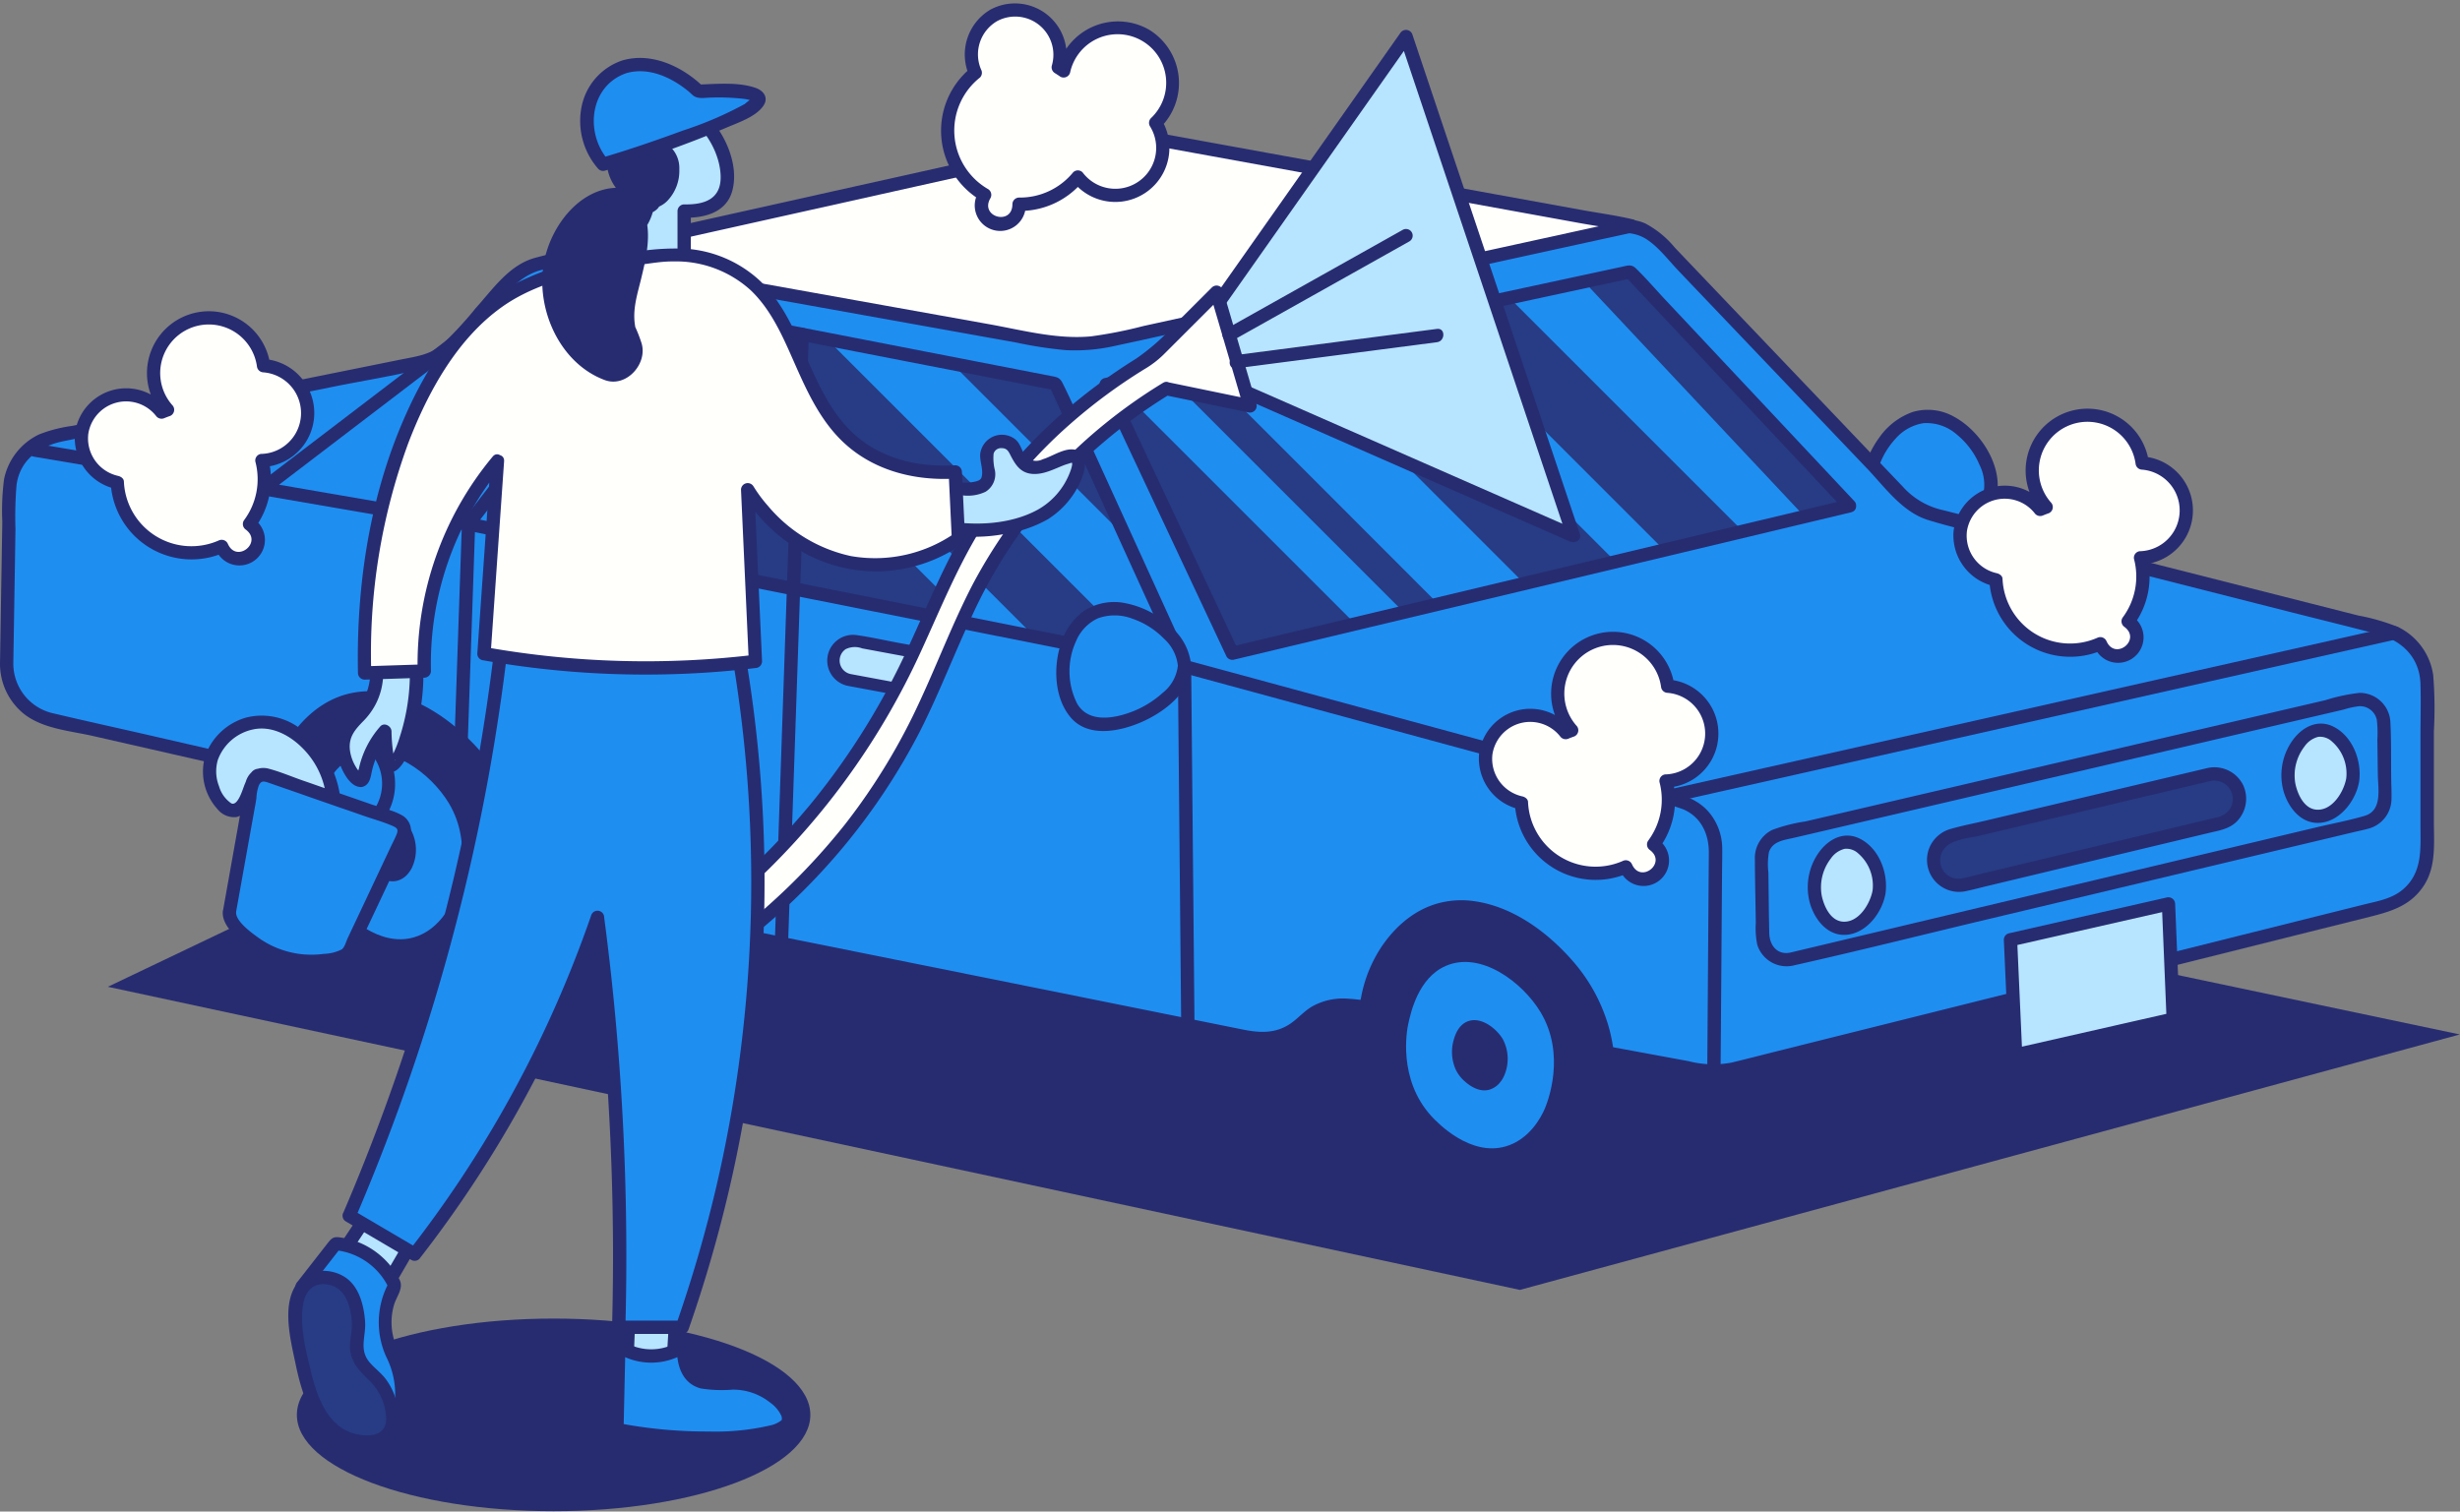 <?xml version="1.0" encoding="UTF-8"?>
<!DOCTYPE svg PUBLIC '-//W3C//DTD SVG 1.0//EN'
          'http://www.w3.org/TR/2001/REC-SVG-20010904/DTD/svg10.dtd'>
<svg height="227.1" preserveAspectRatio="xMidYMid meet" version="1.0" viewBox="-0.0 -0.5 369.5 227.1" width="369.5" xmlns="http://www.w3.org/2000/svg" xmlns:xlink="http://www.w3.org/1999/xlink" zoomAndPan="magnify"
><rect x="-0.0" y="-0.5" width="369.5" height="227.1" fill="#808080" stroke="none"/><g data-name="28"
  ><g id="change1_1"
    ><path d="M228.292,193.3,16.2,147.76l72.217-34.481L214.467,144.3l81.52-4.858,73.485,15.478Z" fill="#272c71"
    /></g
    ><g id="change2_1"
    ><path d="M289.1,62.065c6.09-.413,11.374,8.037,9.618,12.422-2.073,5.179-14.557,6.159-17.395,1.474C278.877,71.921,282.889,62.486,289.1,62.065Z" fill="#1f8ef1"
    /></g
    ><g id="change1_2"
    ><path d="M280.461,76.466c2.345,3.724,7.971,3.911,11.821,3.192,3.545-.661,7.493-2.657,7.765-6.681.287-4.252-2.853-8.849-6.479-10.83a8.012,8.012,0,0,0-6.3-.742,10.32,10.32,0,0,0-5.02,3.871C280.083,68.224,278.466,73.036,280.461,76.466Zm1.727-1.009a6.494,6.494,0,0,1-.292-4.781,11.987,11.987,0,0,1,2.812-5.255,7.033,7.033,0,0,1,4.2-2.341,6.881,6.881,0,0,1,4.991,1.688,11.929,11.929,0,0,1,3.436,4.586,6.653,6.653,0,0,1,.5,4.644c-.98,2.747-4.884,3.693-7.432,3.917C287.787,78.145,283.772,77.972,282.188,75.457Z" fill="#272c71"
    /></g
    ><g id="change2_2"
    ><path d="M1.42,73.222a8.5,8.5,0,0,1,6.81-8.19q27.495-5.55,54.97-11.1a8.229,8.229,0,0,0,2.17-.76,8.406,8.406,0,0,0,2.45-1.87q4.335-4.8,8.67-9.59a8.589,8.589,0,0,1,4.45-2.59l5.05-1.13,159.08-4.55a8.408,8.408,0,0,1,4.3,2.41q18.375,19.275,36.74,38.53a8.587,8.587,0,0,0,4.06,2.37q33.99,8.625,68,17.26a8.2,8.2,0,0,1,1.55.57,8.478,8.478,0,0,1,4.85,7.67v25.17a8.5,8.5,0,0,1-6.43,8.24q-49.245,12.3-98.48,24.62a8.351,8.351,0,0,1-2.22.24,7.962,7.962,0,0,1-1.38-.13q-6.825-1.26-13.63-2.51-4.65-.87-9.3-1.72l-8.13-1.5c-1.86-.34-3.71-.69-5.56-1.02q-3.825-.72-7.65-1.41-3.825-.72-7.65-1.42c-.3-.05-.59-.11-.89-.16a8.511,8.511,0,0,0-7.58,2.37.435.435,0,0,0-.06.07,8.505,8.505,0,0,1-7.71,2.35l-9.48-1.91-61.05-12.28-34.13-6.86a8.448,8.448,0,0,1-4.61-2.61,8.549,8.549,0,0,1-1.83-3.18c-.09-.32-.19-.64-.29-.95a8.482,8.482,0,0,0-6.22-5.75l-2.22-.51q-9.42-2.145-18.85-4.3c-2.68-.6-5.37-1.22-8.05-1.83Q24.385,111.437,7.6,107.6A8.474,8.474,0,0,1,1,99.182Q1.21,86.207,1.42,73.222Z" fill="#1f8ef1"
    /></g
    ><g id="change1_3"
    ><path d="M0,99.182a9.659,9.659,0,0,0,3.525,7.52c2.849,2.3,7,2.592,10.453,3.379q27.468,6.267,54.936,12.53a9.132,9.132,0,0,1,4.9,2.382c1.29,1.338,1.619,2.925,2.287,4.584a9.637,9.637,0,0,0,6.882,5.78c2.225.507,4.483.9,6.72,1.351q17.3,3.477,34.6,6.955l49.3,9.917c4.589.923,9.171,1.9,13.77,2.773a9.822,9.822,0,0,0,7.9-1.648c1.478-1.105,2.564-2.386,4.425-2.919,1.982-.567,3.956-.052,5.922.311q13.626,2.514,27.251,5.029,6.693,1.233,13.386,2.47,3.408.625,6.815,1.256a18.639,18.639,0,0,0,5.755.589,59.2,59.2,0,0,0,6.732-1.6l6.682-1.671,14.067-3.519q27.962-6.993,55.924-13.981l13.719-3.427c3.278-.819,6.166-1.705,8.112-4.679,1.886-2.885,1.514-6.357,1.514-9.631V109.377a62.056,62.056,0,0,0-.1-8.429,9.541,9.541,0,0,0-5.246-7.229,30.941,30.941,0,0,0-6-1.738L347.218,90.2l-27.343-6.941-28.038-7.118a11.332,11.332,0,0,1-6.013-3.509q-2.483-2.6-4.966-5.206l-9.681-10.151-19.61-20.569a14.546,14.546,0,0,0-4.406-3.618c-1.872-.848-3.718-.6-5.723-.544l-14.528.415L169.525,34.6,112.14,36.244l-14.528.416-7.264.207a36.227,36.227,0,0,0-4.88.218c-1.689.282-3.422.7-5.076,1.147-3.935,1.071-6.34,4.689-8.944,7.568A54.23,54.23,0,0,1,66.3,51.357c-1.789,1.484-3.984,1.735-6.185,2.18L46.023,56.383,18.186,62l-7.4,1.494a21.307,21.307,0,0,0-4.916,1.274,9.557,9.557,0,0,0-5.26,6.719,36.849,36.849,0,0,0-.264,6.417L.233,84.759Q.118,91.971,0,99.182Zm2,0,.222-13.7.1-6.491a57.874,57.874,0,0,1,.163-6.615C3.005,68.51,6,66.5,9.553,65.783L23.3,63.008,50.078,57.6c4.541-.917,9.178-1.639,13.67-2.77,4.028-1.015,6.47-4.692,9.114-7.616,2.509-2.773,4.778-6.273,8.6-7.185a34.68,34.68,0,0,1,5.254-1.058c4.57-.353,9.22-.263,13.8-.395l14.164-.405,27.967-.8,55.932-1.6,27.6-.79,14.164-.405c2.427-.069,4.888-.508,7.019.9,1.824,1.207,3.27,3.151,4.772,4.726Q261.571,50.1,271,59.993l9.433,9.891c2.7,2.833,5.289,6.548,9.18,7.748,4.453,1.372,9.086,2.317,13.6,3.464l13.318,3.381,26.992,6.853c4.557,1.156,9.126,2.272,13.672,3.468,3.66.963,6.245,3.539,6.367,7.461.082,2.647,0,5.309,0,7.957v13.273c0,3.506.354,7.123-2.667,9.668-1.665,1.4-3.792,1.731-5.843,2.244l-6.683,1.669L334.659,140.5l-26.732,6.682-27.081,6.772-13.716,3.43c-2.344.587-4.683,1.194-7.033,1.76a14.812,14.812,0,0,1-6.5-.218q-12.81-2.365-25.621-4.726-6.743-1.245-13.486-2.488c-4.033-.738-8.251-1.979-12.349-2.188a9.559,9.559,0,0,0-4.746,1.024c-1.409.711-2.318,1.9-3.595,2.76-2.242,1.517-4.626,1.375-7.115.873l-8.219-1.655q-7.778-1.566-15.555-3.129l-44.419-8.935c-11.559-2.325-23.143-4.546-34.682-6.971a7.766,7.766,0,0,1-5.685-4.234c-.765-1.618-1.013-3.26-2.109-4.734a9.427,9.427,0,0,0-3.133-2.7,19.512,19.512,0,0,0-4.9-1.468l-6.632-1.51c-4.4-1-8.8-2.017-13.21-3.012q-13.152-2.97-26.292-6c-4.545-1.038-9.1-2.034-13.637-3.112A7.67,7.67,0,0,1,2,99.182Z" fill="#272c71"
    /></g
    ><g id="change1_4"
    ><path d="M178.184,98.676l72.9,19.809c2.29.623,4.3,1.375,5.812,3.3A8.528,8.528,0,0,1,258.684,127c.014,1.137-.016,2.277-.025,3.414q-.062,8.522-.124,17.045-.048,6.528-.1,13.055a1,1,0,0,1-2,0q.1-13.857.2-27.714.018-2.587.038-5.174c.02-2.776-1.131-5.347-3.812-6.517a27.353,27.353,0,0,0-3.754-1.089l-4.8-1.3-8.873-2.411L217.7,111.487,177.653,100.6A1,1,0,0,1,178.184,98.676Z" fill="#272c71"
    /></g
    ><g id="change1_5"
    ><path d="M5.594,66.182l34.68,5.859c1.266.214.729,2.141-.532,1.928L5.063,68.11C3.8,67.9,4.333,65.969,5.594,66.182Z" fill="#272c71"
    /></g
    ><g id="change1_6"
    ><path d="M263.728,138.156a12.5,12.5,0,0,0,.215,3.28,4.625,4.625,0,0,0,5.451,3.124c.156-.037.312-.076.468-.111,9.522-2.143,19-4.523,28.49-6.784L340.628,127.6l12.985-3.092c.7-.168,1.424-.309,2.122-.505a4.657,4.657,0,0,0,3.475-4.47c.029-.985-.027-1.98-.041-2.964-.04-2.816.025-5.655-.119-8.468a4.615,4.615,0,0,0-4.663-4.5,26.533,26.533,0,0,0-5.082,1.09l-5.58,1.3-44.638,10.416-22.32,5.207-5.58,1.3a24.412,24.412,0,0,0-5.027,1.29,4.705,4.705,0,0,0-2.569,4.458C263.6,131.829,263.683,134.993,263.728,138.156Zm1.962-10.573c.5-1.721,2.353-1.878,3.846-2.227l5.337-1.245,42.213-9.849,21.349-4.982,10.674-2.49,2.911-.679a12.406,12.406,0,0,1,2.367-.51,2.585,2.585,0,0,1,2.622,2.071,17.621,17.621,0,0,1,.077,2.96l.073,5.253c.031,2.2.711,5.409-2.014,6.2-2.4.7-4.892,1.165-7.322,1.743l-16.154,3.847-40.992,9.76-21.815,5.195c-1.951.37-3.068-1.146-3.111-2.9-.076-3.049-.088-6.1-.132-9.151A10.741,10.741,0,0,1,265.69,127.583Z" fill="#272c71"
    /></g
    ><g id="change3_1"
    ><path d="M277.388,126.006c2.771,0,5.423,4.026,4.846,7.539-.468,2.847-3.136,5.835-5.816,5.384-2.375-.4-3.673-3.318-3.876-5.384C272.2,130.1,274.6,126.012,277.388,126.006Z" fill="#b7e4ff"
    /></g
    ><g id="change1_7"
    ><path d="M271.935,135.467c.83,2.525,2.865,4.895,5.77,4.439,2.854-.449,5.007-3.4,5.493-6.095.451-3.053-.884-6.745-3.737-8.253-2.459-1.3-4.887.02-6.341,2.13A9.007,9.007,0,0,0,271.935,135.467ZM275,128.484a3.556,3.556,0,0,1,2.083-1.455,2.622,2.622,0,0,1,2.026.69,6.371,6.371,0,0,1,2.16,5.56c-.363,2.017-2.105,4.905-4.509,4.689-1.835-.164-2.791-2.317-3.126-3.881A7.09,7.09,0,0,1,275,128.484Z" fill="#272c71"
    /></g
    ><g id="change3_2"
    ><path d="M348.529,109.18c2.771-.005,5.423,4.026,4.846,7.539-.468,2.847-3.136,5.835-5.815,5.384-2.376-.4-3.673-3.318-3.877-5.384C343.343,113.278,345.739,109.186,348.529,109.18Z" fill="#b7e4ff"
    /></g
    ><g id="change1_8"
    ><path d="M343.076,118.641c.83,2.525,2.865,4.895,5.77,4.439,2.854-.449,5.007-3.4,5.493-6.095.452-3.053-.884-6.745-3.737-8.253-2.459-1.3-4.887.02-6.34,2.13A9,9,0,0,0,343.076,118.641Zm3.065-6.983a3.556,3.556,0,0,1,2.083-1.455,2.622,2.622,0,0,1,2.026.69,6.372,6.372,0,0,1,2.161,5.56c-.364,2.017-2.106,4.906-4.51,4.689-1.835-.164-2.79-2.317-3.126-3.881A7.09,7.09,0,0,1,346.141,111.658Z" fill="#272c71"
    /></g
    ><g id="change4_1"
    ><path d="M290.623,127.545l.067-.187a3.731,3.731,0,0,1,2.652-2.375l38.459-9.119a3.731,3.731,0,0,1,4.353,4.94l-.032.085a3.73,3.73,0,0,1-2.624,2.317L295,132.427A3.73,3.73,0,0,1,290.623,127.545Z" fill="#273c84"
    /></g
    ><g id="change1_9"
    ><path d="M295.278,133.389c1.109-.229,2.207-.529,3.308-.792l17.144-4.107,16.019-3.837c1.479-.354,3.034-.573,4.178-1.683a4.876,4.876,0,0,0,.991-5.538,4.817,4.817,0,0,0-5.383-2.532l-22.114,5.244-11.057,2.621c-1.755.417-3.555.755-5.288,1.254a4.9,4.9,0,0,0-2.872,2.075A4.808,4.808,0,0,0,295.278,133.389Zm-3.794-5.244c.594-2.549,3.88-2.614,5.969-3.109l34.614-8.207a2.773,2.773,0,0,1,2.558,4.608,3.45,3.45,0,0,1-1.891.924l-4.892,1.172-30.473,7.3c-.869.209-1.742.469-2.622.629A2.761,2.761,0,0,1,291.484,128.145Z" fill="#272c71"
    /></g
    ><g id="change3_3"
    ><path d="M325.713,135.3q.355,8.656.712,17.314L302.753,158l-.771-17.305Z" fill="#b7e4ff"
    /></g
    ><g id="change1_10"
    ><path d="M300.982,140.69,301.753,158a1.072,1.072,0,0,0,1.266.964l23.672-5.381a1.008,1.008,0,0,0,.734-.964q-.356-8.657-.712-17.314a1.014,1.014,0,0,0-1.266-.964l-23.731,5.39A1.01,1.01,0,0,0,300.982,140.69Zm2.035.79,21.747-4.94q.315,7.643.628,15.284L303.7,156.756Z" fill="#272c71"
    /></g
    ><g id="change4_2"
    ><path d="M185.094,97.641q-9.48-20.181-18.958-40.362l78.7-16.939Q261.329,57.918,277.822,75.5Zm-7.175,2L158.545,57.134,96.087,44.99,70.353,78.243Z" fill="#273c84"
    /></g
    ><g id="change2_3"
    ><path d="M238.272,42.177l32.986,35.156-9.252,2.209-34.951-34.95Zm-31.065,6.262,35.454,35.454,7.3-1.744L214.65,46.837Zm-39.765,8.684L202.9,92.577l7.3-1.743L174.885,55.522ZM70.353,78.243l32.789,6.522Q94.366,75.93,85.593,67.091q-1.859-1.867-3.722-3.732Q76.113,70.8,70.353,78.243Zm53.862-27.784,48.058,48.058,5.646,1.123-8.873-19.468L142.981,54.108ZM98.37,45.434l18.322,18.321,29.592,29.592,9.125,1.815L107.445,47.2Zm94.865,6.012-13.157,2.832q8.7,8.7,17.4,17.4,9.279,9.283,18.554,18.574l12.924-3.087-22.44-22.44Z" fill="#1f8ef1"
    /></g
    ><g id="change1_11"
    ><path d="M165.272,57.783q9.479,20.182,18.958,40.363a1.018,1.018,0,0,0,1.13.46l20.39-4.87L278.088,76.46c.037-.009.058-.032.093-.043l0,0a.858.858,0,0,0,.609-.841.941.941,0,0,0-.264-.786l-19.724-21.02q-4.335-4.622-8.672-9.242c-1.468-1.565-2.879-3.22-4.42-4.712-.677-.654-1.248-.415-2.115-.229l-2.915.627L215.664,45.6,165.87,56.314A1.014,1.014,0,0,0,165.272,57.783Zm2.3.208,16.319-3.512,60.6-13.043,31.422,33.487L257.166,79.4l-71.517,17.08ZM70.087,79.207,93.8,83.924l83.671,16.644a.825.825,0,0,0,.616.036l.013,0a1.142,1.142,0,0,0,.255-.115.988.988,0,0,0,.244-.2l.014-.015a1.143,1.143,0,0,0,.19-.306l.009-.022a.957.957,0,0,0-.08-.914L168.58,76.752l-4.431-9.722c-1.508-3.308-2.9-6.7-4.534-9.948-.441-.877-.84-.919-1.78-1.1l-2.928-.569-4.879-.949-10.735-2.087-42.94-8.35a1,1,0,0,0-.973.257L69.646,77.535C69.23,78.073,69.266,79.044,70.087,79.207Zm2.035-1.63L96.494,46.085l61.359,11.931q9.177,20.133,18.353,40.266l-21.735-4.323Z" fill="#272c71"
    /></g
    ><g id="change1_12"
    ><path d="M121.494,49.735q-1.216,35.688-2.434,71.376l-.687,20.144c-.043,1.284-2.044,1.29-2,0q1.218-35.688,2.434-71.375l.687-20.145c.044-1.283,2.044-1.289,2,0Z" fill="#272c71"
    /></g
    ><g id="change1_13"
    ><path d="M71.353,78.98l-1.446,42.347c-.044,1.283-2.044,1.289-2,0L69.353,78.98c.043-1.284,2.044-1.29,2,0Z" fill="#272c71"
    /></g
    ><g id="change1_14"
    ><path d="M359.99,95.549,274.514,114.8l-24.109,5.43c-1.253.282-1.789-1.646-.532-1.929L335.349,99.05l24.109-5.43c1.254-.282,1.789,1.646.532,1.929Z" fill="#272c71"
    /></g
    ><g id="change1_15"
    ><path d="M178.919,99.64l.5,53.89a1,1,0,0,1-2,0l-.5-53.89a1,1,0,0,1,2,0Z" fill="#272c71"
    /></g
    ><g id="change1_16"
    ><path d="M68.323,52.165,40.009,73.782l-.239-1.828,30.848,5.324c1.266.219.73,2.146-.531,1.929L39.238,73.882c-.952-.164-.838-1.37-.238-1.827L67.314,50.439c1.023-.781,2.02.955,1.009,1.726Z" fill="#272c71"
    /></g
    ><g id="change1_17"
    ><path d="M207.61,141.589c.866-1.22,3.841-5.451,9.166-6.556a13.524,13.524,0,0,1,4.481-.162c5.93.765,11.228,4.688,15.048,9.1a25.778,25.778,0,0,1,5.441,10.209,27.6,27.6,0,0,1,.863,6.241c.059,2.162.192,7.03-1.831,11.116-2.939,5.937-10.458,10.286-18.095,9.629-9.689-.834-14.622-9.3-15.945-11.573-4.865-8.351-3.021-16.9-2.291-20.282A20.441,20.441,0,0,1,207.61,141.589Zm-164.859-3.4c1.323,2.271,6.256,10.739,15.945,11.573,7.637.657,15.156-3.692,18.1-9.628,2.023-4.087,1.89-8.955,1.831-11.117a27.683,27.683,0,0,0-.862-6.241,25.792,25.792,0,0,0-5.442-10.209c-3.82-4.414-9.118-8.337-15.048-9.1a13.524,13.524,0,0,0-4.481.162c-5.325,1.1-8.3,5.336-9.166,6.556A20.441,20.441,0,0,0,40.46,117.9C39.73,121.288,37.887,129.834,42.751,138.185Z" fill="#272c71"
    /></g
    ><g id="change2_4"
    ><path d="M217.132,144.635c5.295-2.326,11.575,2.48,14.251,6.914,3.879,6.429,1.061,13.531.674,14.464-.588,1.414-2.38,4.7-5.894,5.723-5.281,1.541-10.156-3.445-11.136-4.512-5.146-5.61-3.675-13.077-3.513-13.833C211.9,151.585,213.049,146.429,217.132,144.635ZM51.041,135.814c.979,1.067,5.854,6.054,11.135,4.512,3.514-1.025,5.306-4.309,5.894-5.722.387-.934,3.206-8.036-.674-14.465-2.676-4.434-8.956-9.24-14.251-6.914-4.082,1.794-5.231,6.95-5.618,8.756C47.365,122.737,45.894,130.2,51.041,135.814Z" fill="#1f8ef1"
    /></g
    ><g id="change1_18"
    ><path d="M220.339,153c2-.876,4.36.936,5.374,2.6a6.328,6.328,0,0,1,.245,5.451,4,4,0,0,1-.6,1.011,3.163,3.163,0,0,1-1.619,1.145l-.061.019c-1.96.529-3.765-1.318-4.14-1.72a5.43,5.43,0,0,1-.915-1.384,6.518,6.518,0,0,1-.406-3.827C218.364,155.616,218.8,153.673,220.339,153ZM54.111,126.2a6.159,6.159,0,0,0,.527,2.514,5.421,5.421,0,0,0,.916,1.383c.374.4,2.179,2.249,4.14,1.72l.06-.019a3.163,3.163,0,0,0,1.619-1.145,4,4,0,0,0,.6-1.011,6.324,6.324,0,0,0-.245-5.451c-1.014-1.665-3.377-3.477-5.373-2.6-1.545.671-1.975,2.614-2.121,3.3A6.133,6.133,0,0,0,54.111,126.2Z" fill="#272c71"
    /></g
    ><g id="change3_4"
    ><path d="M125.216,98.209a2.972,2.972,0,0,1,3.457-2.371l8.812,1.642a2.964,2.964,0,1,1-1.086,5.827l-8.812-1.642A2.971,2.971,0,0,1,125.216,98.209Z" fill="#b7e4ff"
    /></g
    ><g id="change1_19"
    ><path d="M127.344,102.546l7.27,1.355a10.509,10.509,0,0,0,2.577.359,3.874,3.874,0,0,0,.488-7.669c-.864-.182-1.738-.324-2.606-.486-2.113-.394-4.229-.874-6.357-1.178a3.872,3.872,0,0,0-1.372,7.619Zm-.348-5.5a3.12,3.12,0,0,1,2.5-.13l6.473,1.206a7.3,7.3,0,0,1,1.891.439,2.063,2.063,0,0,1,.213,3.535,2.7,2.7,0,0,1-2.183.189l-3.012-.561-5.05-.941A2.07,2.07,0,0,1,127,97.048Z" fill="#272c71"
    /></g
    ><g id="change3_5"
    ><path d="M75.851,87.71a2.972,2.972,0,0,1,3.457-2.371l8.812,1.642a2.964,2.964,0,0,1-1.086,5.828l-8.812-1.643A2.971,2.971,0,0,1,75.851,87.71Z" fill="#b7e4ff"
    /></g
    ><g id="change1_20"
    ><path d="M77.979,92.047l7.27,1.355a10.46,10.46,0,0,0,2.576.359,3.873,3.873,0,0,0,.489-7.669c-.864-.182-1.738-.324-2.606-.486-2.113-.394-4.229-.874-6.358-1.178a3.872,3.872,0,0,0-1.371,7.619Zm-.348-5.5a3.119,3.119,0,0,1,2.5-.13l6.473,1.206a7.312,7.312,0,0,1,1.891.439A2.064,2.064,0,0,1,88.71,91.6a2.7,2.7,0,0,1-2.183.189l-3.012-.561-5.051-.941A2.07,2.07,0,0,1,77.631,86.549Z" fill="#272c71"
    /></g
    ><g id="change5_1"
    ><path d="M167.06,19.922a8.5,8.5,0,0,1,3.37-.07q37.155,6.75,74.31,13.51a1.981,1.981,0,0,1,.33.08Q206,41.992,166.9,50.572a25.111,25.111,0,0,1-9.81.18q-35.55-6.375-71.1-12.76Z" fill="#fffffc"
    /></g
    ><g id="change1_21"
    ><path d="M85.724,38.956q17.775,3.188,35.55,6.38l31.382,5.633a62.351,62.351,0,0,0,7.472,1.141,27.292,27.292,0,0,0,7.281-.627c5.183-1.117,10.359-2.273,15.538-3.409q31.192-6.843,62.389-13.668a1.007,1.007,0,0,0,0-1.928c-2.513-.61-5.119-.95-7.663-1.413q-31.534-5.73-63.066-11.467c-2.685-.488-5.295-1.182-8.014-.595-.608.131-1.214.27-1.821.405l-8.312,1.853L128.451,27.5,99.177,34.029l-13.453,3a.854.854,0,0,0-.7.96A.815.815,0,0,0,85.724,38.956Zm5.451-1.045c3.818-.843,7.625-1.751,11.438-2.6L132.5,28.649,159.173,22.7l7.075-1.576c.358-.08.715-.169,1.075-.24,2.32-.459,4.714.27,7,.684l7.822,1.422,31.288,5.69,15.889,2.889,7.822,1.422c.989.18,1.987.342,2.985.508q-15.016,3.286-30.033,6.576-15.417,3.378-30.834,6.759l-7.526,1.652a65.865,65.865,0,0,1-7.851,1.55c-5.147.483-10.317-.931-15.352-1.834Q119.852,43.059,91.175,37.911Z" fill="#272c71"
    /></g
    ><g id="change2_5"
    ><path d="M164.039,91.711c5.521-2.878,13.863,3.083,13.88,7.807.019,5.477-11.146,11.147-15.615,7.807C158.521,104.5,158.626,94.533,164.039,91.711Z" fill="#1f8ef1"
    /></g
    ><g id="change1_22"
    ><path d="M160.827,107.3c2.648,3.111,7.475,2.085,10.717.649,3.3-1.461,7.322-4.443,7.375-8.431a8.657,8.657,0,0,0-3.078-5.867,13.654,13.654,0,0,0-6.71-3.508,8.339,8.339,0,0,0-6.308,1.137,9.5,9.5,0,0,0-3.453,4.867C158.194,99.648,158.334,104.37,160.827,107.3Zm.783-11.429a6.557,6.557,0,0,1,3.272-3.46,7.4,7.4,0,0,1,5.219.05,12.058,12.058,0,0,1,4.732,3,6.354,6.354,0,0,1,2.086,4.056,6.064,6.064,0,0,1-2.316,4.108,14.673,14.673,0,0,1-5.029,2.971c-2.611.918-6.161,1.413-7.78-1.375A10.847,10.847,0,0,1,161.61,95.871Z" fill="#272c71"
    /></g
    ><g id="change5_2"
    ><path d="M12.255,64.7a6.687,6.687,0,0,1,12.008-3.287c.3-.128.6-.242.906-.345a8.3,8.3,0,1,1,14.423-6.628c.084.007.168.006.254.015a7.137,7.137,0,0,1-.5,14.229,10.966,10.966,0,0,1-1.867,9.548A2.832,2.832,0,1,1,33.3,81.594a11.033,11.033,0,0,1-15.678-9.606A6.691,6.691,0,0,1,12.255,64.7Z" fill="#fffffc"
    /></g
    ><g id="change1_23"
    ><path d="M11.261,64.6A7.756,7.756,0,0,1,25.042,60.79L23.854,60.5c.3-.124.6-.238.906-.345l-.37,1.54a9.295,9.295,0,1,1,16.189-7.415l-.88-.834a8.13,8.13,0,0,1-.2,16.225l.827-1.148a12.259,12.259,0,0,1-2.05,10.3l-.21-1.4A3.83,3.83,0,1,1,32.388,82l1.321.5A12.161,12.161,0,0,1,16.635,72.149l.88.834A7.825,7.825,0,0,1,11.261,64.6a1,1,0,0,1,1.988.215,5.773,5.773,0,0,0,4.481,6.183c.395.088.855.371.879.834a10.155,10.155,0,0,0,14.283,8.853,1.015,1.015,0,0,1,1.321.5c1.319,3.019,5.335-.209,2.667-2.145a1.016,1.016,0,0,1-.21-1.4,10.316,10.316,0,0,0,1.684-8.793,1,1,0,0,1,.827-1.147,6.138,6.138,0,0,0,.3-12.262,1.012,1.012,0,0,1-.88-.834,7.3,7.3,0,1,0-12.656,5.84,1.007,1.007,0,0,1-.37,1.54c-.307.107-.606.22-.906.345a1.024,1.024,0,0,1-1.188-.286,5.738,5.738,0,0,0-10.235,2.767A1,1,0,0,1,11.261,64.6Z" fill="#272c71"
    /></g
    ><g id="change5_3"
    ><path d="M294.435,79.33a6.687,6.687,0,0,1,12.008-3.286c.3-.129.6-.242.906-.345a8.3,8.3,0,1,1,14.422-6.628c.085.006.169,0,.255.014a7.137,7.137,0,0,1-.5,14.229,10.965,10.965,0,0,1-1.867,9.548,2.832,2.832,0,1,1-4.174,3.358A11.033,11.033,0,0,1,299.8,86.615,6.692,6.692,0,0,1,294.435,79.33Z" fill="#fffffc"
    /></g
    ><g id="change1_24"
    ><path d="M293.441,79.222a7.756,7.756,0,0,1,13.781-3.8l-1.188-.286c.3-.125.6-.238.906-.345l-.37,1.54a9.295,9.295,0,1,1,16.189-7.416l-.88-.833a8.13,8.13,0,0,1-.2,16.225l.826-1.148a12.257,12.257,0,0,1-2.05,10.3l-.209-1.4a3.829,3.829,0,1,1-5.681,4.571l1.321.5a12.16,12.16,0,0,1-17.074-10.358l.879.834a7.824,7.824,0,0,1-6.253-8.387,1,1,0,0,1,1.988.216,5.774,5.774,0,0,0,4.481,6.183c.395.087.855.37.879.833a10.156,10.156,0,0,0,14.283,8.854,1.014,1.014,0,0,1,1.321.5c1.319,3.018,5.335-.21,2.667-2.146a1.016,1.016,0,0,1-.21-1.4,10.314,10.314,0,0,0,1.684-8.792,1,1,0,0,1,.827-1.148,6.138,6.138,0,0,0,.3-12.262,1.011,1.011,0,0,1-.88-.834,7.3,7.3,0,1,0-12.656,5.841,1.007,1.007,0,0,1-.37,1.539c-.307.107-.606.221-.906.345a1.023,1.023,0,0,1-1.188-.285,5.738,5.738,0,0,0-10.235,2.767A1,1,0,0,1,293.441,79.222Z" fill="#272c71"
    /></g
    ><g id="change5_4"
    ><path d="M149.25,1.822a6.688,6.688,0,0,1,9.7,7.8c.277.164.546.343.81.532a8.3,8.3,0,1,1,13.822,7.8c.045.072.095.14.138.214a7.138,7.138,0,0,1-11.826,7.93,10.963,10.963,0,0,1-8.83,4.083,2.832,2.832,0,1,1-5.167-1.414,11.034,11.034,0,0,1-1.405-18.333A6.69,6.69,0,0,1,149.25,1.822Z" fill="#fffffc"
    /></g
    ><g id="change1_25"
    ><path d="M148.754.953a7.756,7.756,0,0,1,11.16,8.937l-.464-1.13c.276.17.544.346.81.531l-1.465.6a9.394,9.394,0,0,1,13.85-5.9,9.4,9.4,0,0,1,1.646,14.675l.16-1.2a8.13,8.13,0,0,1-13.263,9.348l1.415,0a12.261,12.261,0,0,1-9.55,4.377l1.011-.989a3.829,3.829,0,1,1-7.033-1.925l.366,1.366a12.16,12.16,0,0,1-1.614-19.9l-.16,1.2A7.825,7.825,0,0,1,148.754.953c1.1-.666,2.092,1.071.991,1.737a5.774,5.774,0,0,0-2.384,7.254,1.029,1.029,0,0,1-.16,1.2,10.155,10.155,0,0,0,1.2,16.761,1.015,1.015,0,0,1,.366,1.366c-1.673,2.837,3.3,4.2,3.3.9a1.015,1.015,0,0,1,1.011-.989,10.314,10.314,0,0,0,8.111-3.789,1,1,0,0,1,1.414,0,6.138,6.138,0,0,0,10.114-6.941,1.01,1.01,0,0,1,.16-1.2,7.3,7.3,0,1,0-12.149-6.832,1.008,1.008,0,0,1-1.465.6c-.266-.186-.534-.362-.81-.532a1.023,1.023,0,0,1-.465-1.13,5.738,5.738,0,0,0-8.24-6.672C148.613,3.3,147.618,1.564,148.754.953Z" fill="#272c71"
    /></g
    ><g id="change5_5"
    ><path d="M223.16,112.858a6.687,6.687,0,0,1,12.008-3.286c.3-.129.6-.242.906-.345A8.3,8.3,0,1,1,250.5,102.6c.084.006.168,0,.254.015a7.137,7.137,0,0,1-.5,14.228,10.968,10.968,0,0,1-1.866,9.548,2.832,2.832,0,1,1-4.174,3.359,11.036,11.036,0,0,1-15.679-9.606A6.692,6.692,0,0,1,223.16,112.858Z" fill="#fffffc"
    /></g
    ><g id="change1_26"
    ><path d="M222.166,112.751a7.756,7.756,0,0,1,13.782-3.806l-1.188-.286c.3-.125.6-.238.905-.345l-.37,1.54a9.295,9.295,0,1,1,16.189-7.416l-.88-.833a8.13,8.13,0,0,1-.2,16.225l.827-1.148a12.261,12.261,0,0,1-2.05,10.3l-.21-1.4a3.83,3.83,0,1,1-5.681,4.571l1.321.5A12.16,12.16,0,0,1,227.54,120.3l.88.833a7.823,7.823,0,0,1-6.254-8.386,1,1,0,0,1,1.988.215,5.773,5.773,0,0,0,4.481,6.183c.4.087.855.37.88.834a10.155,10.155,0,0,0,14.282,8.853,1.014,1.014,0,0,1,1.321.5c1.319,3.018,5.335-.21,2.667-2.146a1.015,1.015,0,0,1-.209-1.4A10.313,10.313,0,0,0,249.259,117a1,1,0,0,1,.827-1.148,6.138,6.138,0,0,0,.3-12.262,1.012,1.012,0,0,1-.88-.834,7.3,7.3,0,1,0-12.656,5.841,1.007,1.007,0,0,1-.37,1.54c-.307.106-.606.22-.906.345a1.025,1.025,0,0,1-1.188-.286,5.738,5.738,0,0,0-10.235,2.767A1,1,0,0,1,222.166,112.751Z" fill="#272c71"
    /></g
    ><g id="change1_27"
    ><path d="M121.717,212.078c0,7.991-17.265,14.469-38.563,14.469s-38.563-6.478-38.563-14.469,17.265-14.47,38.563-14.47S121.717,204.086,121.717,212.078Z" fill="#272c71"
    /></g
    ><g id="change2_6"
    ><path d="M34.465,136.492q1.723-9.631,3.446-19.262a1.123,1.123,0,0,1,.047-.188,1.533,1.533,0,0,1,.292-.549.4.4,0,0,1,.052-.068,1.627,1.627,0,0,1,.516-.39h.01a1.569,1.569,0,0,1,1.264-.081q4.962,1.722,9.934,3.456c1.382.483,2.755.957,4.137,1.44.012-.2.018-.407.028-.61a6.449,6.449,0,0,0,1.972.674c-.012.2-.021.409-.034.613,1.165.405,2.34.811,3.505,1.226a1.656,1.656,0,0,1,.963,2.269q-4.087,8.653-8.164,17.308a1.668,1.668,0,0,1-.985.872,14.882,14.882,0,0,1-16.7-5.448A1.643,1.643,0,0,1,34.465,136.492Z" fill="#1f8ef1"
    /></g
    ><g id="change3_6"
    ><path d="M35.152,121.3c1.375-.107,2.128-2.76,2.806-4.255a1.518,1.518,0,0,1,.292-.549.4.4,0,0,1,.052-.068c.161-.264.336-.407.516-.39h.01a1.569,1.569,0,0,1,1.264-.081q4.962,1.722,9.934,3.456a13.909,13.909,0,0,0-1.581-5.195,13.611,13.611,0,0,0-2.671-3.386L44.1,109.534a8.167,8.167,0,0,0-6.492-1.372c-2.838.681-5.786,3.179-6.114,6.489C31.168,117.941,33.495,121.443,35.152,121.3Z" fill="#b7e4ff"
    /></g
    ><g id="change1_28"
    ><path d="M35.495,122.261a1.948,1.948,0,0,0,.538-.2c-.2,1.173-.411,2.355-.627,3.538q-.94,5.292-1.89,10.6v.01a.983.983,0,0,0-.049.248c-.174,2.155,2.283,4.111,3.819,5.282a15.637,15.637,0,0,0,9.173,3.2c1.87.032,5.135-.032,6.476-1.581a9.135,9.135,0,0,0,1.178-2.257c.349-.737.7-1.484,1.046-2.221.773-1.621,1.537-3.253,2.3-4.875s1.537-3.263,2.3-4.885c.631-1.326,1.7-2.9,1.939-4.348a2.68,2.68,0,0,0-1.226-2.729,9.909,9.909,0,0,0-2.005-.85,9,9,0,0,0,.866-4.3,8.9,8.9,0,0,0-4.788-7.6,9.139,9.139,0,0,0-8.8.213c-.078-.064-.153-.14-.231-.2a9.557,9.557,0,0,0-8.59-1.983,9.216,9.216,0,0,0-6.061,5.62,8.384,8.384,0,0,0,1.8,8.116A3.2,3.2,0,0,0,35.495,122.261Zm21.039-1.674c-.264-.08-.533-.159-.78-.246q-2.37-.826-4.74-1.644a15.194,15.194,0,0,0-3.752-7.728,7,7,0,0,1,9.272,9.618Zm-19.4,6.581c.292-1.61.574-3.21.867-4.82.141-.8.292-1.6.433-2.405.026-.169.053-.348.081-.547a6.339,6.339,0,0,1,.352-1.858c.361-.807.786-.67,1.517-.422.03.011.059.022.1.034.7.247,1.392.484,2.093.731,1.245.429,2.479.856,3.723,1.3.919.315,1.837.641,2.755.957.682.236,1.363.473,2.034.709,1.2.406,2.39.823,3.585,1.239,1.392.484,2.848.881,4.2,1.463.768.33,1.03.53.667,1.387-.254.6-.557,1.189-.84,1.779q-1.88,3.981-3.76,7.981c-.632,1.336-1.254,2.663-1.886,3.99-.283.6-.556,1.189-.839,1.779-.218.472-.442,1.344-.865,1.668a6.372,6.372,0,0,1-2.678.677,14.225,14.225,0,0,1-3.395.049,13.77,13.77,0,0,1-6.654-2.609c-.944-.687-3.26-2.378-3.159-3.715v-.05C36.026,133.38,36.577,130.269,37.137,127.168ZM34.744,120.2a4.672,4.672,0,0,1-1.842-2.563,6.085,6.085,0,0,1-.177-3.979,7.207,7.207,0,0,1,5.391-4.586c2.652-.528,5.272.834,7.133,2.638a12.384,12.384,0,0,1,3.4,5.705c.044.162.087.334.12.5-1.086-.382-2.172-.764-3.258-1.136-1.689-.586-3.392-1.322-5.125-1.78a2.979,2.979,0,0,0-1.651,0,1.407,1.407,0,0,0-.983.562,3.647,3.647,0,0,0-.261.28,3.172,3.172,0,0,0-.573,1.109c-.066.148-.122.3-.176.414C36.458,118.065,35.727,120.659,34.744,120.2Z" fill="#272c71"
    /></g
    ><g id="change3_7"
    ><path d="M181.26,47.478,211.188,4.972q12.578,37.518,25.157,75.036L183,56.587Q182.128,52.033,181.26,47.478Z" fill="#b7e4ff"
    /></g
    ><g id="change1_29"
    ><path d="M182.124,47.983Q197.088,26.73,212.051,5.477l-1.827-.239q9.809,29.259,19.619,58.519l5.537,16.517,1.469-1.129L183.5,55.723l.46.6q-.869-4.554-1.735-9.109c-.241-1.262-2.169-.728-1.929.532l1.233,6.472a9.553,9.553,0,0,0,.6,2.875c.424.71,1.9,1.036,2.638,1.36l12.312,5.405,24.623,10.81,14.135,6.206c.724.318,1.775-.218,1.469-1.13L217.69,21.224,212.152,4.707a1.014,1.014,0,0,0-1.827-.239L180.4,46.974C179.654,48.028,181.388,49.029,182.124,47.983Z" fill="#272c71"
    /></g
    ><g id="change5_6"
    ><path d="M175.188,57.888A79.985,79.985,0,0,0,155.9,74.4C142.114,90.77,142.732,104.009,129,122.3a96.307,96.307,0,0,1-18.867,18.868q.289-3.992.58-7.982a108.561,108.561,0,0,0,17.2-19.343c12.062-17.379,12.148-28.561,24-42.94a78.841,78.841,0,0,1,21.108-17.783l9.724-9.724q2.513,8.548,5.023,17.1Z" fill="#fffffc"
    /></g
    ><g id="change1_30"
    ><path d="M174.683,57.024A78.459,78.459,0,0,0,146.151,87.21c-2.961,5.686-5.23,11.692-7.923,17.5a93.2,93.2,0,0,1-11.3,18.639A97.31,97.31,0,0,1,109.623,140.3l1.5.864q.289-3.992.58-7.982l-.293.707a110.354,110.354,0,0,0,27.034-36.77c2.89-6.308,5.491-12.752,9.2-18.642A70.99,70.99,0,0,1,160.641,63.3a81.922,81.922,0,0,1,11.236-8.323,14.853,14.853,0,0,0,2.891-2.2L177.547,50l5.9-5.9-1.672-.441q2.511,8.548,5.023,17.1l1.23-1.23-12.578-2.6c-1.256-.26-1.793,1.667-.532,1.928l12.579,2.6a1.011,1.011,0,0,0,1.23-1.23q-2.512-8.55-5.023-17.1a1.011,1.011,0,0,0-1.672-.441l-5.556,5.556a33.518,33.518,0,0,1-5.813,5.133,85.534,85.534,0,0,0-10.462,7.658,73.363,73.363,0,0,0-13.974,15.954c-4,6.229-6.719,13.1-9.816,19.791a107.905,107.905,0,0,1-14.351,23.164,108.533,108.533,0,0,1-8.9,9.62q-.9.859-1.815,1.7c-.507.464-1.371,1-1.607,1.656a8.133,8.133,0,0,0-.155,1.909l-.153,2.113q-.153,2.114-.307,4.226a1,1,0,0,0,1.5.863,95.742,95.742,0,0,0,27.556-32.653c2.923-5.775,5.214-11.834,7.973-17.685a75.507,75.507,0,0,1,11.682-18.01,80.03,80.03,0,0,1,17.849-14.929C176.785,58.075,175.782,56.344,174.683,57.024Z" fill="#272c71"
    /></g
    ><g id="change3_8"
    ><path d="M57.657,178.389l6.362,4.048q-3.528,6.063-7.055,12.125l-7.092-4.5Zm37.012,13.3q-.289,7.085-.578,14.169l6.94-.289.867-14.458ZM54.253,116.73c.6-.112.358-1.784,1.564-4.337a13.19,13.19,0,0,1,1.987-3.03c.142,4.262.631,5.068,1.01,5.123.909.13,2.29-3.91,2.951-6.7a30.925,30.925,0,0,0,.551-11.112l-6.146.661a10.734,10.734,0,0,1-.274,6.94c-1.327,3.085-3.784,3.544-4.285,6.324C51.054,113.689,53.377,116.894,54.253,116.73ZM94.091,41.04q.579-5.928,1.157-11.855c-3.231-4.215-3.159-9.355-.555-12.058a7.418,7.418,0,0,1,6.916-1.822c5.976,1.433,9.455,10.676,6.65,14.169-.434.541-1.768,1.876-5.493,1.735V42.775Zm44.256,30.644c6.579,1.876,9.074,1.42,9.835.253.955-1.465-.832-4.033.611-5.48a2.551,2.551,0,0,1,2.474-.506c1.558.511,1.3,2.419,2.628,3.343,2.4,1.665,6.614-2.209,7.8-1.043.931.913-.484,4.441-2.775,6.769-2.53,2.573-5.661,3.208-8.024,3.687a23.278,23.278,0,0,1-9.443-.07Q139.9,75.16,138.347,71.684Z" fill="#b7e4ff"
    /></g
    ><g id="change1_31"
    ><path d="M57.153,179.253l6.361,4.048-.359-1.368L56.1,194.058l1.369-.359-7.092-4.5.359,1.368,7.785-11.677c.716-1.074-1.016-2.077-1.727-1.01l-7.785,11.678a1.014,1.014,0,0,0,.358,1.368l7.092,4.5a1.013,1.013,0,0,0,1.368-.359q3.528-6.063,7.055-12.125a1.019,1.019,0,0,0-.359-1.368l-6.361-4.048C57.073,176.833,56.069,178.563,57.153,179.253Z" fill="#272c71"
    /></g
    ><g id="change1_32"
    ><path d="M93.669,191.69q-.289,7.085-.578,14.169a1.008,1.008,0,0,0,1,1l6.94-.289a1.026,1.026,0,0,0,1-1l.867-14.458a1,1,0,0,0-1-1l-7.229.578c-1.274.1-1.285,2.1,0,2l7.229-.578-1-1-.867,14.458,1-1-6.94.289,1,1q.29-7.085.578-14.169C95.722,190.4,93.721,190.406,93.669,191.69Z" fill="#272c71"
    /></g
    ><g id="change1_33"
    ><path d="M54.519,117.7c1.12-.363,1.168-1.664,1.412-2.633a12.214,12.214,0,0,1,2.58-4.992l-1.707-.707a27.4,27.4,0,0,0,.337,3.859,3.986,3.986,0,0,0,.558,1.606c1.234,1.732,2.751-.312,3.291-1.494a31.23,31.23,0,0,0,2.326-16.659c-.061-.49-.41-1.064-1-1l-6.146.661a1.017,1.017,0,0,0-.964,1.266,9.328,9.328,0,0,1-.6,7.021c-.909,1.565-2.55,2.546-3.4,4.148a6.88,6.88,0,0,0-.018,5.873c.482,1.145,1.555,3.173,3.068,3.086,1.28-.073,1.288-2.073,0-2,.133-.007-.1-.108-.22-.228a3.871,3.871,0,0,1-.583-.786,6.363,6.363,0,0,1-.9-2.578c-.2-1.918.779-3.035,2.027-4.309,2.905-2.965,3.549-6.8,2.556-10.759l-.965,1.266,6.146-.661-1-1a31.171,31.171,0,0,1-1.263,13.519,15.929,15.929,0,0,1-1.1,2.758c-.026.047-.385.592-.38.6.025.044.958-.026.8.189-.006.007-.276-.9-.317-1.144a25.361,25.361,0,0,1-.25-3.235c-.03-.8-1.113-1.4-1.707-.707a14.066,14.066,0,0,0-3.2,6.343,3.662,3.662,0,0,0-.171.757c0,.439-.341.207.267.01C52.768,116.161,53.29,118.092,54.519,117.7Z" fill="#272c71"
    /></g
    ><g id="change1_34"
    ><path d="M95.091,41.04l.723-7.41q.18-1.852.361-3.7c.118-1.2-.416-1.635-1-2.641C93.416,24.23,92.9,19.413,96.21,17.149c5.94-4.067,12.062,3.413,12.035,9.023-.016,3.3-2.523,4.1-5.479,4.037a1.012,1.012,0,0,0-1,1V42.775l1.266-.964-8.675-1.735c-1.257-.252-1.8,1.676-.532,1.928l8.675,1.735a1.014,1.014,0,0,0,1.266-.964V31.209l-1,1c3.053.068,6.34-.773,7.228-4.049.857-3.161-.421-6.846-2.235-9.437-2.127-3.037-5.385-5.049-9.189-4.528-4.46.611-7.118,4.559-6.759,8.92a12,12,0,0,0,.832,3.506c.523,1.3,1.622,2.386,1.484,3.8q-.517,5.31-1.036,10.62C92.966,42.32,94.967,42.311,95.091,41.04Z" fill="#272c71"
    /></g
    ><g id="change1_35"
    ><path d="M138.081,72.648a30.763,30.763,0,0,0,6.572,1.286,6.22,6.22,0,0,0,3.38-.549,3.1,3.1,0,0,0,1.411-3.2,7.444,7.444,0,0,1-.2-2.531,1.161,1.161,0,0,1,1.226-.822c.664,0,.95.359,1.221.895.783,1.55,1.566,2.893,3.5,2.983,1.633.076,3.139-.746,4.615-1.318.336-.13.679-.217,1.017-.335.211-.074.31.071.155-.132.259.34-.326,1.7-.5,2.093a10.841,10.841,0,0,1-4.579,5.045c-4.126,2.277-9.662,2.51-14.172,1.608l.6.459q-1.554-3.476-3.109-6.953c-.524-1.173-2.248-.157-1.727,1.009q1.1,2.454,2.195,4.909a11.689,11.689,0,0,0,.914,2.045c.5.68,1.562.651,2.335.759a24.514,24.514,0,0,0,7.57-.1,19.189,19.189,0,0,0,6.866-2.271,12.835,12.835,0,0,0,5.019-5.915c.568-1.347,1.252-3.967-.765-4.513-1.629-.442-3.49.95-5,1.4a2.229,2.229,0,0,1-2.449-.293c-.777-.9-.816-2.16-1.894-2.859a3.289,3.289,0,0,0-5.047,2.311c-.116,1.13.539,2.49.19,3.574-.112.346-.461.511-.981.629-2.475.563-5.488-.477-7.827-1.135A1,1,0,0,0,138.081,72.648Z" fill="#272c71"
    /></g
    ><g id="change2_7"
    ><path d="M52.452,182.148a307.077,307.077,0,0,0,16.461-49.6A306.933,306.933,0,0,0,75.3,96.558l35.277-.868a203.4,203.4,0,0,1,1.446,63.615,202.125,202.125,0,0,1-9.542,39.614H92.934c.251-9.113.2-18.874-.289-29.205-.548-11.576-1.579-22.4-2.892-32.385a175.194,175.194,0,0,1-14.168,30.94,175.1,175.1,0,0,1-13.3,19.662Z" fill="#1f8ef1"
    /></g
    ><g id="change1_36"
    ><path d="M53.316,182.653A309.156,309.156,0,0,0,73.43,115.892q1.738-9.619,2.866-19.334l-1,1,35.277-.868-.964-.734a202.467,202.467,0,0,1-1.981,81.683,204.321,204.321,0,0,1-6.116,21.014l.965-.734H92.934l1,1a391.905,391.905,0,0,0-1.686-48.526q-.638-6.544-1.5-13.064a1,1,0,0,0-1.964-.266A174.928,174.928,0,0,1,68.94,177.025q-3.5,5.23-7.363,10.2l1.211-.156-9.831-5.783a1,1,0,0,0-1.009,1.727l9.831,5.783a1.009,1.009,0,0,0,1.212-.157A177.458,177.458,0,0,0,86.6,148.358q2.232-5.313,4.115-10.763l-1.965-.266a391.63,391.63,0,0,1,3.321,48.37q.042,6.61-.14,13.22a1.013,1.013,0,0,0,1,1h9.543a1.03,1.03,0,0,0,.964-.734,203.775,203.775,0,0,0,10.645-84.713q-.834-9.576-2.549-19.047a1,1,0,0,0-.964-.735L75.3,95.558a1.03,1.03,0,0,0-1,1,306.976,306.976,0,0,1-16.248,68.734q-2.994,8.266-6.459,16.351C51.087,182.814,52.81,183.834,53.316,182.653Z" fill="#272c71"
    /></g
    ><g id="change5_7"
    ><path d="M74.717,68.8a46.949,46.949,0,0,0-7,11.221,47.555,47.555,0,0,0-3.987,20.3l-8.964.289c-.639-29.276,10.87-51.775,23.212-57.684a50.061,50.061,0,0,1,16.981-4.484c7.412-1.523,12.1-.141,15.036,1.445,11.078,5.987,9.267,21.408,20.952,27.981a22.518,22.518,0,0,0,12.536,2.543l.476,10.035a22.289,22.289,0,0,1-13.879,3.9c-11.227-.758-17.192-10.3-17.783-11.277l1.167,25.8a137.337,137.337,0,0,1-22.554.868,137.457,137.457,0,0,1-18.217-2.024Q73.706,83.256,74.717,68.8Z" fill="#fffffc"
    /></g
    ><g id="change1_37"
    ><path d="M74.01,68.092a48.717,48.717,0,0,0-11.28,32.225l1-1-8.964.289,1,1a91.586,91.586,0,0,1,5.583-34.594c2.912-7.586,7.286-15.584,14.056-20.4,4.16-2.958,9.372-4.482,14.328-5.453a47.6,47.6,0,0,1,4.855-.7c2.216-.2,4.352-.7,6.6-.683a16.671,16.671,0,0,1,11.57,4.333c3.12,2.974,4.853,7.032,6.563,10.906,1.958,4.437,4.033,8.981,7.723,12.27,4.511,4.021,10.513,5.467,16.441,5.118l-1-1,.476,10.035.5-.863a20.987,20.987,0,0,1-15.661,3.469,22.413,22.413,0,0,1-12.435-7.521,21.406,21.406,0,0,1-2.2-2.963,1.007,1.007,0,0,0-1.863.505l1.167,25.8,1-1a137.831,137.831,0,0,1-40.5-1.121l.734.965Q74.706,83.256,75.717,68.8c.09-1.285-1.91-1.279-2,0q-1.011,14.457-2.024,28.916a1,1,0,0,0,.735.964,139.587,139.587,0,0,0,41.036,1.192,1.02,1.02,0,0,0,1-1l-1.167-25.8-1.864.5a25.913,25.913,0,0,0,9.653,9.157,22.441,22.441,0,0,0,21.445-.241c.55-.3,1.093-.621,1.615-.97.918-.615.807-1.2.757-2.272l-.42-8.84a1.011,1.011,0,0,0-1-1c-5.61.331-11.326-.988-15.489-4.958-3.286-3.136-5.145-7.352-6.948-11.439-1.744-3.952-3.541-8.022-6.663-11.1a18.208,18.208,0,0,0-11.221-5.028,35.409,35.409,0,0,0-8.235.562c-1.276.174-2.561.255-3.837.457a43.015,43.015,0,0,0-15.259,5.05c-7.014,4.217-11.75,11.769-14.985,19.081-5.337,12.063-7.338,25.454-7.08,38.579a1.013,1.013,0,0,0,1,1l8.964-.289a1.015,1.015,0,0,0,1-1A46.59,46.59,0,0,1,75.425,69.506C76.244,68.524,74.836,67.1,74.01,68.092Z" fill="#272c71"
    /></g
    ><g id="change2_8"
    ><path d="M58.258,215.047c1.454-.369,2.2-4.154,2.1-6.8-.164-4.34-2.638-6.017-2.56-10.2a11.759,11.759,0,0,1,1.518-5.422,10.821,10.821,0,0,0-8.892-6.289L45.385,192.8C53.285,211.918,56.651,215.455,58.258,215.047Z" fill="#1f8ef1"
    /></g
    ><g id="change1_38"
    ><path d="M58.524,216.012c2.386-.843,2.73-4.465,2.83-6.6a12.673,12.673,0,0,0-.614-4.595c-.447-1.347-1.118-2.608-1.535-3.966a9.294,9.294,0,0,1-.024-5.288c.355-1.262,1.478-2.493.847-3.764a11.9,11.9,0,0,0-6.693-5.851,11.614,11.614,0,0,0-2.328-.543c-.994-.132-1.256.187-1.879.986l-4.45,5.7a1.007,1.007,0,0,0-.257.973A159.844,159.844,0,0,0,52,209.512c1.143,2.064,2.465,4.678,4.494,6.037a2.562,2.562,0,0,0,2.027.463c1.253-.291.722-2.22-.532-1.929-.072.017.065-.06.111.016.022.037-.545-.251-.152-.019a2.492,2.492,0,0,1-.744-.517,15.85,15.85,0,0,1-2.36-3.139c-3.453-5.605-5.988-11.827-8.5-17.89l-.258.973,5.043-6.459-.707.293a10.012,10.012,0,0,1,8.028,5.794v-1.01a12.521,12.521,0,0,0-.391,11.323,12.39,12.39,0,0,1,.905,8.628c-.124.489-.39,1.8-.978,2.007C56.787,214.509,57.306,216.442,58.524,216.012Z" fill="#272c71"
    /></g
    ><g id="change4_3"
    ><path d="M52.29,215.649c-4.971-1.865-6.359-8.695-7.066-12.176-.588-2.891-1.932-9.5,1.13-11.462a4.851,4.851,0,0,1,4.91.2c1.716,1.1,2.119,3.153,2.417,4.672.617,3.147-.582,3.6,0,5.855.789,3.057,3.174,2.953,4.554,6.506.271.7,1.575,4.024.023,5.8C56.936,216.563,54.091,216.324,52.29,215.649Z" fill="#273c84"
    /></g
    ><g id="change1_39"
    ><path d="M52.555,214.685c-3.637-1.451-5.053-5.77-5.885-9.252-.763-3.188-1.72-6.856-1.105-10.132.392-2.086,1.807-3.3,4.023-2.727,2.39.614,3.082,3.274,3.253,5.457.134,1.707-.564,3.263-.124,4.973.481,1.87,1.788,2.91,3.066,4.229A8.313,8.313,0,0,1,58,212.613c.045,3.047-3.358,2.811-5.449,2.072-1.215-.43-1.738,1.5-.531,1.928,2.172.768,5.233,1.011,6.941-.859,1.549-1.695,1.1-4.346.408-6.313a9.915,9.915,0,0,0-1.457-2.787c-.7-.905-1.615-1.572-2.359-2.429-1.7-1.957-.547-3.952-.716-6.194-.182-2.424-.89-5.3-3.073-6.683-2.11-1.339-5.3-1.3-6.955.728-2.618,3.2-1.185,8.638-.429,12.273.995,4.786,2.682,10.287,7.64,12.264C53.219,217.09,53.739,215.156,52.555,214.685Z" fill="#272c71"
    /></g
    ><g id="change2_9"
    ><path d="M92.934,201.738q-.138,6.278-.277,12.553a67.883,67.883,0,0,0,18.06,1.11c6.375-.489,7.476-1.561,7.693-2.376.388-1.456-1.675-3.5-3.572-4.564-4.492-2.514-8.59.182-10.957-2.246-.628-.645-1.363-1.884-1.188-4.477a8.6,8.6,0,0,1-9.759,0Z" fill="#1f8ef1"
    /></g
    ><g id="change1_40"
    ><path d="M91.934,201.738q-.138,6.278-.277,12.553a1.008,1.008,0,0,0,.734.965,73.535,73.535,0,0,0,13,1.326,44.1,44.1,0,0,0,10.368-.869c1.459-.344,3.375-.965,3.655-2.67.275-1.672-1.131-3.224-2.309-4.21a10.522,10.522,0,0,0-5.411-2.424c-1.944-.259-4.172.334-6.045-.265-1.888-.6-2.041-2.72-1.959-4.406a1.006,1.006,0,0,0-1.5-.863,7.766,7.766,0,0,1-8.75,0c-1.07-.722-2.072,1.01-1.01,1.727a9.715,9.715,0,0,0,10.769,0l-1.5-.864c-.131,2.683.656,5.6,3.569,6.371a20.027,20.027,0,0,0,4.759.177,8.924,8.924,0,0,1,5.673,1.961,5.068,5.068,0,0,1,1.676,2,1.272,1.272,0,0,1,.046.6c.011-.095-.023.025-.022.023a3.963,3.963,0,0,1-1.678.783,36.334,36.334,0,0,1-9.3.921,69.978,69.978,0,0,1-13.492-1.255l.734.964q.138-6.276.277-12.553A1,1,0,0,0,91.934,201.738Z" fill="#272c71"
    /></g
    ><g id="change1_41"
    ><path d="M81.718,38.857c1.017-5.37,5.243-10.915,10.783-11.141A6.939,6.939,0,0,1,91.162,24.3a5.256,5.256,0,0,1,2.531-4.942c1.724-.948,3.5-.136,4.8,1.115a1.688,1.688,0,0,1,.678.122,4.432,4.432,0,0,1,2.865,4.342,6.507,6.507,0,0,1-1.843,4.788,4.11,4.11,0,0,1-1.181.807c-.081.1-.145.206-.231.3a2.648,2.648,0,0,1-.734.544,8.023,8.023,0,0,1-.829,1.936c.382,2.629-.294,5.491-.908,8.03-.553,2.285-1.3,4.519-.948,6.914.019.133.037.25.056.373a20.871,20.871,0,0,1,.944,2.433c.946,3.092-2.3,6.742-5.536,5.536C84.047,54.075,80.394,45.845,81.718,38.857Z" fill="#272c71"
    /></g
    ><g id="change3_9"
    ><path d="M184.627,49.805l26.561-14.9" fill="#b7e4ff"
    /></g
    ><g id="change1_42"
    ><path d="M185.132,50.668l26.561-14.9a1,1,0,0,0-1.01-1.727l-26.561,14.9a1,1,0,0,0,1.01,1.727Z" fill="#272c71"
    /></g
    ><g id="change3_10"
    ><path d="M185.647,53.842l30.2-3.928" fill="#b7e4ff"
    /></g
    ><g id="change1_43"
    ><path d="M185.647,54.842l30.2-3.928c1.258-.163,1.274-2.166,0-2l-30.2,3.928c-1.259.164-1.275,2.166,0,2Z" fill="#272c71"
    /></g
    ><g id="change2_10"
    ><path d="M93.84,9.513a8.13,8.13,0,0,0-3.253,1.952,9.23,9.23,0,0,0-2.169,8.674,9.572,9.572,0,0,0,2.166,4.039c1.985-.579,4.935-1.482,8.461-2.738,5.539-1.971,15.3-5.444,14.963-7.156-.126-.651-1.76-1.313-9.108-1.084C104.531,12.84,99.252,7.838,93.84,9.513Z" fill="#1f8ef1"
    /></g
    ><g id="change1_44"
    ><path d="M93.574,8.548a9.224,9.224,0,0,0-6.189,6.846,10.889,10.889,0,0,0,2.492,9.491.985.985,0,0,0,.972.257,160.235,160.235,0,0,0,18.383-6.514c1.728-.743,4.394-1.622,5.473-3.3.75-1.171-.025-2.2-1.164-2.606-2.626-.938-5.928-.6-8.641-.517l.707.292c-3.107-3-7.7-5.168-12.033-3.944a1,1,0,0,0,.532,1.929c3.343-.945,6.75.642,9.315,2.747.251.207.48.458.74.652.718.536,1.71.293,2.566.283a33.587,33.587,0,0,1,4.954.184,6.622,6.622,0,0,1,1.106.229,1.927,1.927,0,0,1,.253.089c.213.041.122.109.121.071,0-.056-.2-.476-.148-.474a10.652,10.652,0,0,0-1.163.869,54.141,54.141,0,0,1-9.229,3.965c-4.061,1.494-8.149,2.907-12.3,4.121l.973.257c-3.486-4.116-2.7-11.119,2.815-12.993C95.318,10.065,94.8,8.133,93.574,8.548Z" fill="#272c71"
    /></g
  ></g
></svg
>
